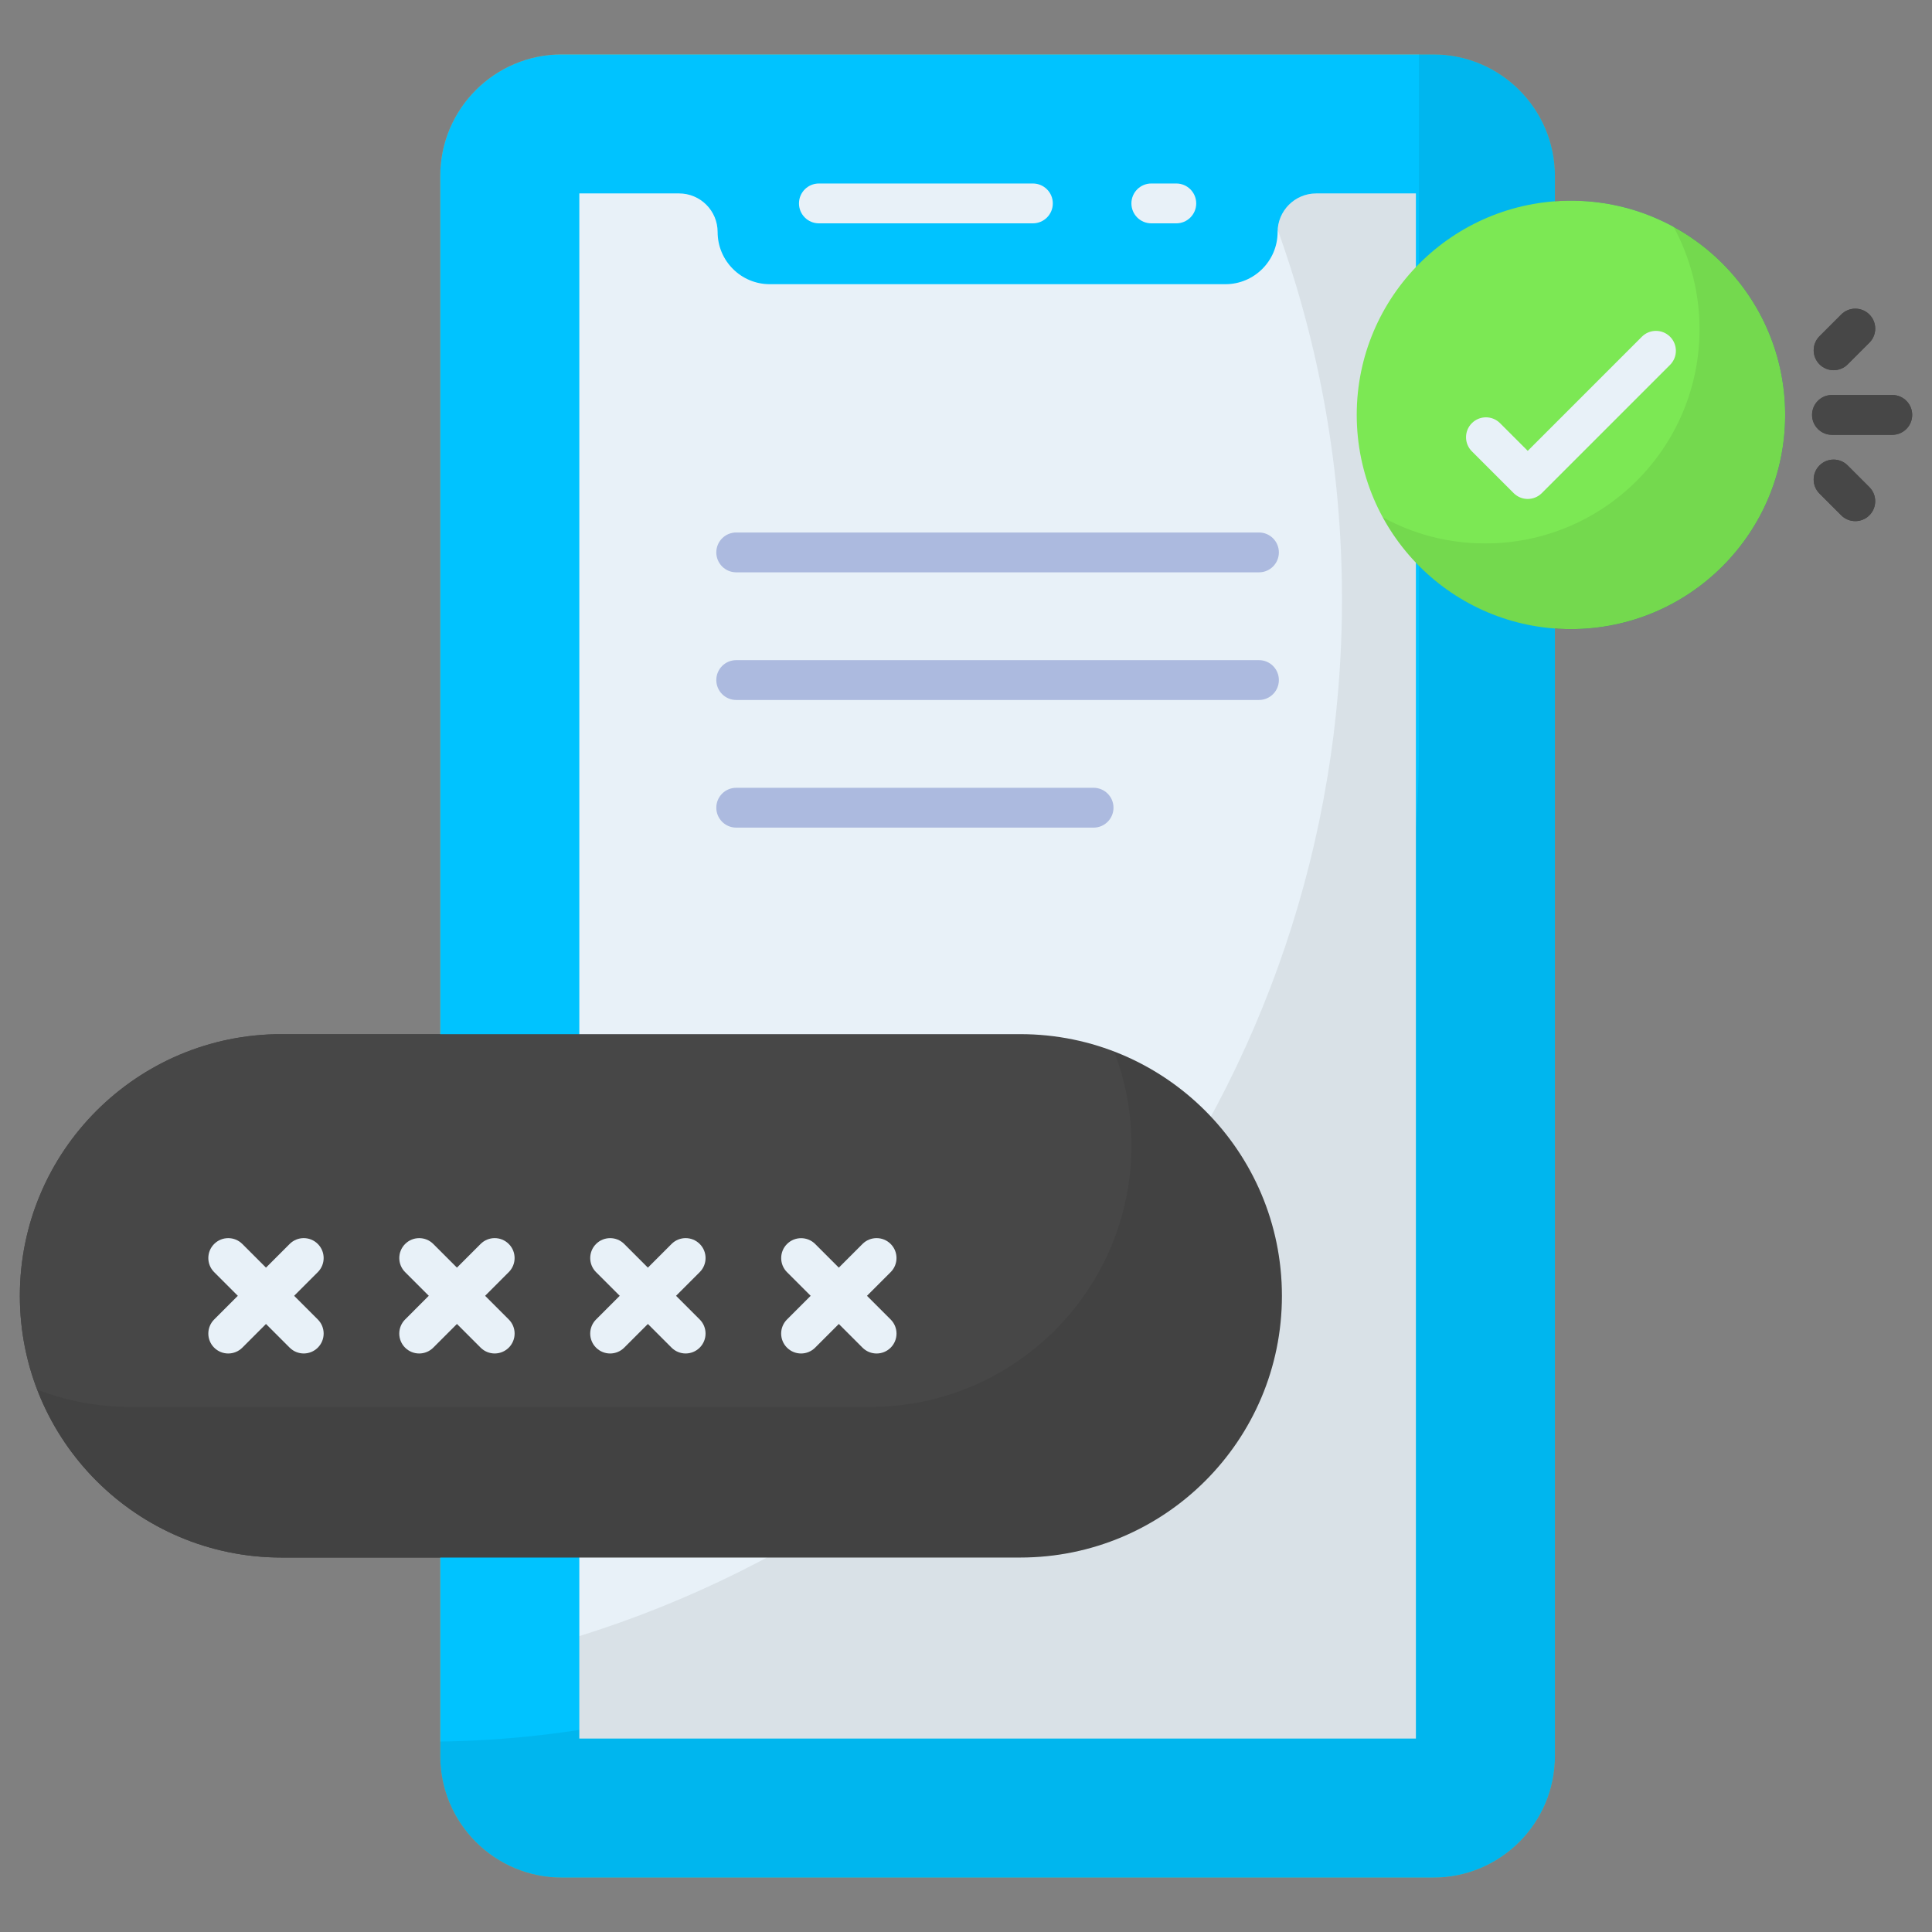 <svg width="140" height="140" viewBox="0 0 140 140" fill="none" xmlns="http://www.w3.org/2000/svg">
<rect x="0" y="0" width="140" height="140" fill="#808080" stroke="none"/>
<path d="M112.678 12.759V127.244C112.678 132.114 108.73 136.061 103.86 136.061H40.718C35.848 136.061 31.9 132.114 31.9 127.244V12.759C31.9 7.889 35.848 3.941 40.718 3.941H103.86C108.73 3.941 112.678 7.889 112.678 12.759Z" fill="#F78721"/>
<path d="M112.68 12.763V127.24C112.68 132.111 108.73 136.061 103.859 136.061H40.722C35.851 136.061 31.9 132.111 31.9 127.24V126.199C71.163 125.652 102.818 93.636 102.818 54.24V3.941H103.859C108.73 3.941 112.68 7.891 112.68 12.763Z" fill="black" fill-opacity="0.07"/>
<path d="M102.601 14.016V125.981H41.98V14.016H49.205C50.75 14.016 52.002 15.268 52.002 16.813C52.002 18.901 53.695 20.594 55.783 20.594H88.799C90.879 20.594 92.58 18.907 92.58 16.813C92.58 15.268 93.832 14.016 95.377 14.016H102.601Z" fill="#E8F1F8"/>
<path d="M102.601 14.016V125.981H41.98V118.559C73.998 108.58 97.246 78.698 97.246 43.406C97.246 34.017 95.602 25.021 92.594 16.672C92.618 15.979 92.905 15.321 93.395 14.831C93.655 14.571 93.965 14.366 94.305 14.226C94.645 14.086 95.009 14.015 95.377 14.016L102.601 14.016Z" fill="black" fill-opacity="0.07"/>
<path d="M74.847 16.184H59.34C58.542 16.184 57.897 15.538 57.897 14.74C57.897 13.943 58.542 13.297 59.34 13.297H74.847C75.645 13.297 76.291 13.943 76.291 14.74C76.291 15.538 75.645 16.184 74.847 16.184ZM85.239 16.184H83.429C82.631 16.184 81.986 15.538 81.986 14.74C81.986 13.943 82.631 13.297 83.429 13.297H85.239C86.037 13.297 86.682 13.943 86.682 14.74C86.682 15.538 86.037 16.184 85.239 16.184Z" fill="#E8F1F8"/>
<path d="M137.121 31.509H132.752C131.954 31.509 131.309 30.863 131.309 30.065C131.309 29.267 131.954 28.622 132.752 28.622H137.121C137.918 28.622 138.564 29.267 138.564 30.065C138.564 30.863 137.918 31.509 137.121 31.509ZM131.85 26.403C131.716 26.269 131.61 26.11 131.537 25.935C131.464 25.76 131.427 25.572 131.427 25.382C131.427 25.193 131.464 25.005 131.537 24.83C131.61 24.655 131.716 24.496 131.85 24.362L133.422 22.79C133.986 22.226 134.899 22.226 135.463 22.79C136.027 23.354 136.027 24.267 135.463 24.831L133.891 26.403C133.757 26.537 133.598 26.643 133.423 26.716C133.248 26.789 133.06 26.826 132.871 26.826C132.681 26.826 132.493 26.789 132.318 26.716C132.143 26.643 131.984 26.537 131.85 26.403ZM133.42 37.34L131.849 35.769C131.285 35.205 131.285 34.291 131.849 33.727C132.412 33.163 133.326 33.163 133.89 33.727L135.462 35.299C135.596 35.433 135.702 35.592 135.775 35.767C135.847 35.942 135.884 36.13 135.884 36.32C135.884 36.509 135.847 36.697 135.775 36.872C135.702 37.047 135.596 37.206 135.462 37.34C135.328 37.474 135.168 37.581 134.993 37.653C134.818 37.726 134.631 37.763 134.441 37.763C134.251 37.763 134.064 37.726 133.889 37.653C133.713 37.581 133.554 37.474 133.42 37.34Z" fill="#474747"/>
<path d="M129.359 30.063C129.359 38.64 122.412 45.588 113.839 45.588C105.267 45.588 98.314 38.64 98.314 30.063C98.314 21.491 105.267 14.543 113.839 14.543C122.411 14.543 129.359 21.491 129.359 30.063Z" fill="#4955A1"/>
<path d="M129.356 30.066C129.356 38.645 122.41 45.591 113.842 45.591C107.947 45.591 102.831 42.315 100.201 37.484C102.403 38.7 104.934 39.379 107.63 39.379C116.208 39.379 123.155 32.433 123.155 23.854C123.156 21.259 122.508 18.706 121.27 16.426C126.091 19.066 129.356 24.183 129.356 30.066Z" fill="black" fill-opacity="0.07"/>
<path d="M110.705 36.156C110.516 36.156 110.328 36.119 110.153 36.046C109.978 35.973 109.819 35.867 109.685 35.733L106.657 32.705C106.093 32.141 106.093 31.227 106.657 30.664C107.221 30.1 108.135 30.1 108.698 30.664L110.706 32.671L118.977 24.399C119.541 23.836 120.455 23.836 121.018 24.399C121.582 24.963 121.582 25.877 121.018 26.441L111.726 35.733C111.592 35.867 111.433 35.974 111.258 36.046C111.083 36.119 110.895 36.156 110.705 36.156Z" fill="#E8F1F8"/>
<path d="M92.892 93.901C92.892 104.375 84.401 112.865 73.928 112.865H20.401C9.928 112.865 1.438 104.375 1.438 93.901C1.438 83.428 9.928 74.938 20.401 74.938H73.928C84.401 74.937 92.892 83.428 92.892 93.901Z" fill="#474747"/>
<path d="M92.895 93.902C92.895 104.369 84.403 112.861 73.927 112.861H20.401C12.321 112.861 5.426 107.812 2.699 100.696C4.811 101.513 7.097 101.954 9.493 101.954H63.02C73.496 101.954 81.988 93.471 81.988 82.995C81.988 80.598 81.547 78.303 80.73 76.191C87.846 78.927 92.895 85.823 92.895 93.902Z" fill="black" fill-opacity="0.07"/>
<path d="M15.519 97.656C15.384 97.522 15.278 97.363 15.206 97.188C15.133 97.013 15.096 96.825 15.096 96.636C15.096 96.446 15.133 96.258 15.206 96.083C15.278 95.908 15.384 95.749 15.519 95.615L20.989 90.142C21.553 89.578 22.467 89.578 23.03 90.142C23.594 90.705 23.594 91.619 23.03 92.183L17.56 97.656C17.426 97.79 17.267 97.897 17.092 97.969C16.916 98.042 16.729 98.079 16.539 98.079C16.35 98.079 16.162 98.042 15.987 97.969C15.812 97.897 15.653 97.79 15.519 97.656Z" fill="#E8F1F8"/>
<path d="M20.989 97.655L15.519 92.184C14.955 91.62 14.955 90.707 15.519 90.143C16.082 89.579 16.996 89.579 17.56 90.143L23.03 95.614C23.594 96.177 23.594 97.091 23.03 97.655C22.467 98.219 21.553 98.219 20.989 97.655ZM29.355 97.656C29.221 97.522 29.115 97.363 29.042 97.188C28.97 97.013 28.932 96.825 28.932 96.636C28.932 96.446 28.97 96.258 29.042 96.083C29.115 95.908 29.221 95.749 29.355 95.615L34.826 90.142C35.39 89.578 36.303 89.578 36.867 90.142C37.431 90.705 37.431 91.619 36.867 92.183L31.396 97.656C31.262 97.79 31.103 97.897 30.928 97.969C30.753 98.042 30.566 98.079 30.376 98.079C30.186 98.079 29.999 98.042 29.824 97.969C29.648 97.897 29.489 97.79 29.355 97.656Z" fill="#E8F1F8"/>
<path d="M34.827 97.655L29.357 92.184C28.793 91.62 28.793 90.707 29.357 90.143C29.92 89.579 30.834 89.579 31.398 90.143L36.868 95.614C37.432 96.177 37.432 97.091 36.868 97.655C36.304 98.219 35.391 98.219 34.827 97.655ZM43.192 97.656C43.058 97.522 42.951 97.363 42.879 97.188C42.806 97.013 42.769 96.825 42.769 96.636C42.769 96.446 42.806 96.258 42.879 96.083C42.951 95.908 43.058 95.749 43.192 95.615L48.664 90.142C49.228 89.578 50.141 89.578 50.705 90.142C51.269 90.705 51.269 91.619 50.705 92.183L45.233 97.656C45.099 97.79 44.94 97.897 44.765 97.969C44.59 98.042 44.402 98.079 44.212 98.079C44.023 98.079 43.835 98.042 43.66 97.969C43.485 97.897 43.326 97.79 43.192 97.656Z" fill="#E8F1F8"/>
<path d="M48.663 97.655L43.192 92.184C42.629 91.62 42.629 90.707 43.192 90.143C43.756 89.579 44.67 89.579 45.234 90.143L50.704 95.614C51.268 96.177 51.268 97.091 50.704 97.655C50.14 98.219 49.227 98.219 48.663 97.655ZM57.028 97.656C56.894 97.522 56.787 97.363 56.715 97.188C56.642 97.013 56.605 96.825 56.605 96.636C56.605 96.446 56.642 96.258 56.715 96.083C56.787 95.908 56.894 95.749 57.028 95.615L62.5 90.142C63.064 89.578 63.977 89.578 64.541 90.142C65.105 90.705 65.105 91.619 64.541 92.183L59.069 97.656C58.935 97.79 58.776 97.897 58.601 97.969C58.426 98.042 58.238 98.079 58.048 98.079C57.859 98.079 57.671 98.042 57.496 97.969C57.321 97.897 57.162 97.79 57.028 97.656Z" fill="#E8F1F8"/>
<path d="M62.501 97.657L57.03 92.187C56.467 91.623 56.467 90.709 57.03 90.145C57.594 89.582 58.508 89.582 59.072 90.145L64.542 95.616C65.106 96.18 65.106 97.094 64.542 97.657C63.978 98.221 63.065 98.221 62.501 97.657Z" fill="#E8F1F8"/>
<path d="M91.229 41.473H53.35C52.552 41.473 51.906 40.827 51.906 40.029C51.906 39.231 52.552 38.586 53.35 38.586H91.229C92.027 38.586 92.672 39.231 92.672 40.029C92.672 40.827 92.027 41.473 91.229 41.473ZM91.229 50.723H53.35C52.552 50.723 51.906 50.077 51.906 49.279C51.906 48.481 52.552 47.836 53.35 47.836H91.229C92.027 47.836 92.672 48.481 92.672 49.279C92.672 50.077 92.027 50.723 91.229 50.723ZM79.244 59.973H53.35C52.552 59.973 51.906 59.327 51.906 58.529C51.906 57.731 52.552 57.086 53.35 57.086H79.244C80.042 57.086 80.688 57.731 80.688 58.529C80.688 59.327 80.042 59.973 79.244 59.973Z" fill="#ACBADF"/>
<path d="M112.678 12.759V127.244C112.678 132.114 108.73 136.061 103.86 136.061H40.718C35.848 136.061 31.9 132.114 31.9 127.244V12.759C31.9 7.889 35.848 3.941 40.718 3.941H103.86C108.73 3.941 112.678 7.889 112.678 12.759Z" fill="#00C3FF"/>
<path d="M112.68 12.763V127.24C112.68 132.111 108.73 136.061 103.859 136.061H40.722C35.851 136.061 31.9 132.111 31.9 127.24V126.199C71.163 125.652 102.818 93.636 102.818 54.24V3.941H103.859C108.73 3.941 112.68 7.891 112.68 12.763Z" fill="black" fill-opacity="0.07"/>
<path d="M102.601 14.016V125.981H41.98V14.016H49.205C50.75 14.016 52.002 15.268 52.002 16.813C52.002 18.901 53.695 20.594 55.783 20.594H88.799C90.879 20.594 92.58 18.907 92.58 16.813C92.58 15.268 93.832 14.016 95.377 14.016H102.601Z" fill="#E8F1F8"/>
<path d="M102.601 14.016V125.981H41.98V118.559C73.998 108.58 97.246 78.698 97.246 43.406C97.246 34.017 95.602 25.021 92.594 16.672C92.618 15.979 92.905 15.321 93.395 14.831C93.655 14.571 93.965 14.366 94.305 14.226C94.645 14.086 95.009 14.015 95.377 14.016L102.601 14.016Z" fill="black" fill-opacity="0.07"/>
<path d="M74.847 16.184H59.34C58.542 16.184 57.897 15.538 57.897 14.74C57.897 13.943 58.542 13.297 59.34 13.297H74.847C75.645 13.297 76.291 13.943 76.291 14.74C76.291 15.538 75.645 16.184 74.847 16.184ZM85.239 16.184H83.429C82.631 16.184 81.986 15.538 81.986 14.74C81.986 13.943 82.631 13.297 83.429 13.297H85.239C86.037 13.297 86.682 13.943 86.682 14.74C86.682 15.538 86.037 16.184 85.239 16.184Z" fill="#E8F1F8"/>
<path d="M137.121 31.509H132.752C131.954 31.509 131.309 30.863 131.309 30.065C131.309 29.267 131.954 28.622 132.752 28.622H137.121C137.918 28.622 138.564 29.267 138.564 30.065C138.564 30.863 137.918 31.509 137.121 31.509ZM131.85 26.403C131.716 26.269 131.61 26.11 131.537 25.935C131.464 25.76 131.427 25.572 131.427 25.382C131.427 25.193 131.464 25.005 131.537 24.83C131.61 24.655 131.716 24.496 131.85 24.362L133.422 22.79C133.986 22.226 134.899 22.226 135.463 22.79C136.027 23.354 136.027 24.267 135.463 24.831L133.891 26.403C133.757 26.537 133.598 26.643 133.423 26.716C133.248 26.789 133.06 26.826 132.871 26.826C132.681 26.826 132.493 26.789 132.318 26.716C132.143 26.643 131.984 26.537 131.85 26.403ZM133.42 37.34L131.849 35.769C131.285 35.205 131.285 34.291 131.849 33.727C132.412 33.163 133.326 33.163 133.89 33.727L135.462 35.299C135.596 35.433 135.702 35.592 135.775 35.767C135.847 35.942 135.884 36.13 135.884 36.32C135.884 36.509 135.847 36.697 135.775 36.872C135.702 37.047 135.596 37.206 135.462 37.34C135.328 37.474 135.168 37.581 134.993 37.653C134.818 37.726 134.631 37.763 134.441 37.763C134.251 37.763 134.064 37.726 133.889 37.653C133.713 37.581 133.554 37.474 133.42 37.34Z" fill="#474747"/>
<path d="M129.359 30.063C129.359 38.64 122.412 45.588 113.839 45.588C105.267 45.588 98.314 38.64 98.314 30.063C98.314 21.491 105.267 14.543 113.839 14.543C122.411 14.543 129.359 21.491 129.359 30.063Z" fill="#7CE854"/>
<path d="M129.356 30.066C129.356 38.645 122.41 45.591 113.842 45.591C107.947 45.591 102.831 42.315 100.201 37.484C102.403 38.7 104.934 39.379 107.63 39.379C116.208 39.379 123.155 32.433 123.155 23.854C123.156 21.259 122.508 18.706 121.27 16.426C126.091 19.066 129.356 24.183 129.356 30.066Z" fill="black" fill-opacity="0.07"/>
<path d="M110.705 36.156C110.516 36.156 110.328 36.119 110.153 36.046C109.978 35.973 109.819 35.867 109.685 35.733L106.657 32.705C106.093 32.141 106.093 31.227 106.657 30.664C107.221 30.1 108.135 30.1 108.698 30.664L110.706 32.671L118.977 24.399C119.541 23.836 120.455 23.836 121.018 24.399C121.582 24.963 121.582 25.877 121.018 26.441L111.726 35.733C111.592 35.867 111.433 35.974 111.258 36.046C111.083 36.119 110.895 36.156 110.705 36.156Z" fill="#E8F1F8"/>
<path d="M92.892 93.901C92.892 104.375 84.401 112.865 73.928 112.865H20.401C9.928 112.865 1.438 104.375 1.438 93.901C1.438 83.428 9.928 74.938 20.401 74.938H73.928C84.401 74.937 92.892 83.428 92.892 93.901Z" fill="#474747"/>
<path d="M92.895 93.902C92.895 104.369 84.403 112.861 73.927 112.861H20.401C12.321 112.861 5.426 107.812 2.699 100.696C4.811 101.513 7.097 101.954 9.493 101.954H63.02C73.496 101.954 81.988 93.471 81.988 82.995C81.988 80.598 81.547 78.303 80.73 76.191C87.846 78.927 92.895 85.823 92.895 93.902Z" fill="black" fill-opacity="0.07"/>
<path d="M15.519 97.656C15.384 97.522 15.278 97.363 15.206 97.188C15.133 97.013 15.096 96.825 15.096 96.636C15.096 96.446 15.133 96.258 15.206 96.083C15.278 95.908 15.384 95.749 15.519 95.615L20.989 90.142C21.553 89.578 22.467 89.578 23.03 90.142C23.594 90.705 23.594 91.619 23.03 92.183L17.56 97.656C17.426 97.79 17.267 97.897 17.092 97.969C16.916 98.042 16.729 98.079 16.539 98.079C16.35 98.079 16.162 98.042 15.987 97.969C15.812 97.897 15.653 97.79 15.519 97.656Z" fill="#E8F1F8"/>
<path d="M20.989 97.655L15.519 92.184C14.955 91.62 14.955 90.707 15.519 90.143C16.082 89.579 16.996 89.579 17.56 90.143L23.03 95.614C23.594 96.177 23.594 97.091 23.03 97.655C22.467 98.219 21.553 98.219 20.989 97.655ZM29.355 97.656C29.221 97.522 29.115 97.363 29.042 97.188C28.97 97.013 28.932 96.825 28.932 96.636C28.932 96.446 28.97 96.258 29.042 96.083C29.115 95.908 29.221 95.749 29.355 95.615L34.826 90.142C35.39 89.578 36.303 89.578 36.867 90.142C37.431 90.705 37.431 91.619 36.867 92.183L31.396 97.656C31.262 97.79 31.103 97.897 30.928 97.969C30.753 98.042 30.566 98.079 30.376 98.079C30.186 98.079 29.999 98.042 29.824 97.969C29.648 97.897 29.489 97.79 29.355 97.656Z" fill="#E8F1F8"/>
<path d="M34.827 97.655L29.357 92.184C28.793 91.62 28.793 90.707 29.357 90.143C29.92 89.579 30.834 89.579 31.398 90.143L36.868 95.614C37.432 96.177 37.432 97.091 36.868 97.655C36.304 98.219 35.391 98.219 34.827 97.655ZM43.192 97.656C43.058 97.522 42.951 97.363 42.879 97.188C42.806 97.013 42.769 96.825 42.769 96.636C42.769 96.446 42.806 96.258 42.879 96.083C42.951 95.908 43.058 95.749 43.192 95.615L48.664 90.142C49.228 89.578 50.141 89.578 50.705 90.142C51.269 90.705 51.269 91.619 50.705 92.183L45.233 97.656C45.099 97.79 44.94 97.897 44.765 97.969C44.59 98.042 44.402 98.079 44.212 98.079C44.023 98.079 43.835 98.042 43.66 97.969C43.485 97.897 43.326 97.79 43.192 97.656Z" fill="#E8F1F8"/>
<path d="M48.663 97.655L43.192 92.184C42.629 91.62 42.629 90.707 43.192 90.143C43.756 89.579 44.67 89.579 45.234 90.143L50.704 95.614C51.268 96.177 51.268 97.091 50.704 97.655C50.14 98.219 49.227 98.219 48.663 97.655ZM57.028 97.656C56.894 97.522 56.787 97.363 56.715 97.188C56.642 97.013 56.605 96.825 56.605 96.636C56.605 96.446 56.642 96.258 56.715 96.083C56.787 95.908 56.894 95.749 57.028 95.615L62.5 90.142C63.064 89.578 63.977 89.578 64.541 90.142C65.105 90.705 65.105 91.619 64.541 92.183L59.069 97.656C58.935 97.79 58.776 97.897 58.601 97.969C58.426 98.042 58.238 98.079 58.048 98.079C57.859 98.079 57.671 98.042 57.496 97.969C57.321 97.897 57.162 97.79 57.028 97.656Z" fill="#E8F1F8"/>
<path d="M62.501 97.657L57.03 92.187C56.467 91.623 56.467 90.709 57.03 90.145C57.594 89.582 58.508 89.582 59.072 90.145L64.542 95.616C65.106 96.18 65.106 97.094 64.542 97.657C63.978 98.221 63.065 98.221 62.501 97.657Z" fill="#E8F1F8"/>
<path d="M91.229 41.473H53.35C52.552 41.473 51.906 40.827 51.906 40.029C51.906 39.231 52.552 38.586 53.35 38.586H91.229C92.027 38.586 92.672 39.231 92.672 40.029C92.672 40.827 92.027 41.473 91.229 41.473ZM91.229 50.723H53.35C52.552 50.723 51.906 50.077 51.906 49.279C51.906 48.481 52.552 47.836 53.35 47.836H91.229C92.027 47.836 92.672 48.481 92.672 49.279C92.672 50.077 92.027 50.723 91.229 50.723ZM79.244 59.973H53.35C52.552 59.973 51.906 59.327 51.906 58.529C51.906 57.731 52.552 57.086 53.35 57.086H79.244C80.042 57.086 80.688 57.731 80.688 58.529C80.688 59.327 80.042 59.973 79.244 59.973Z" fill="#ACBADF"/>
</svg>
